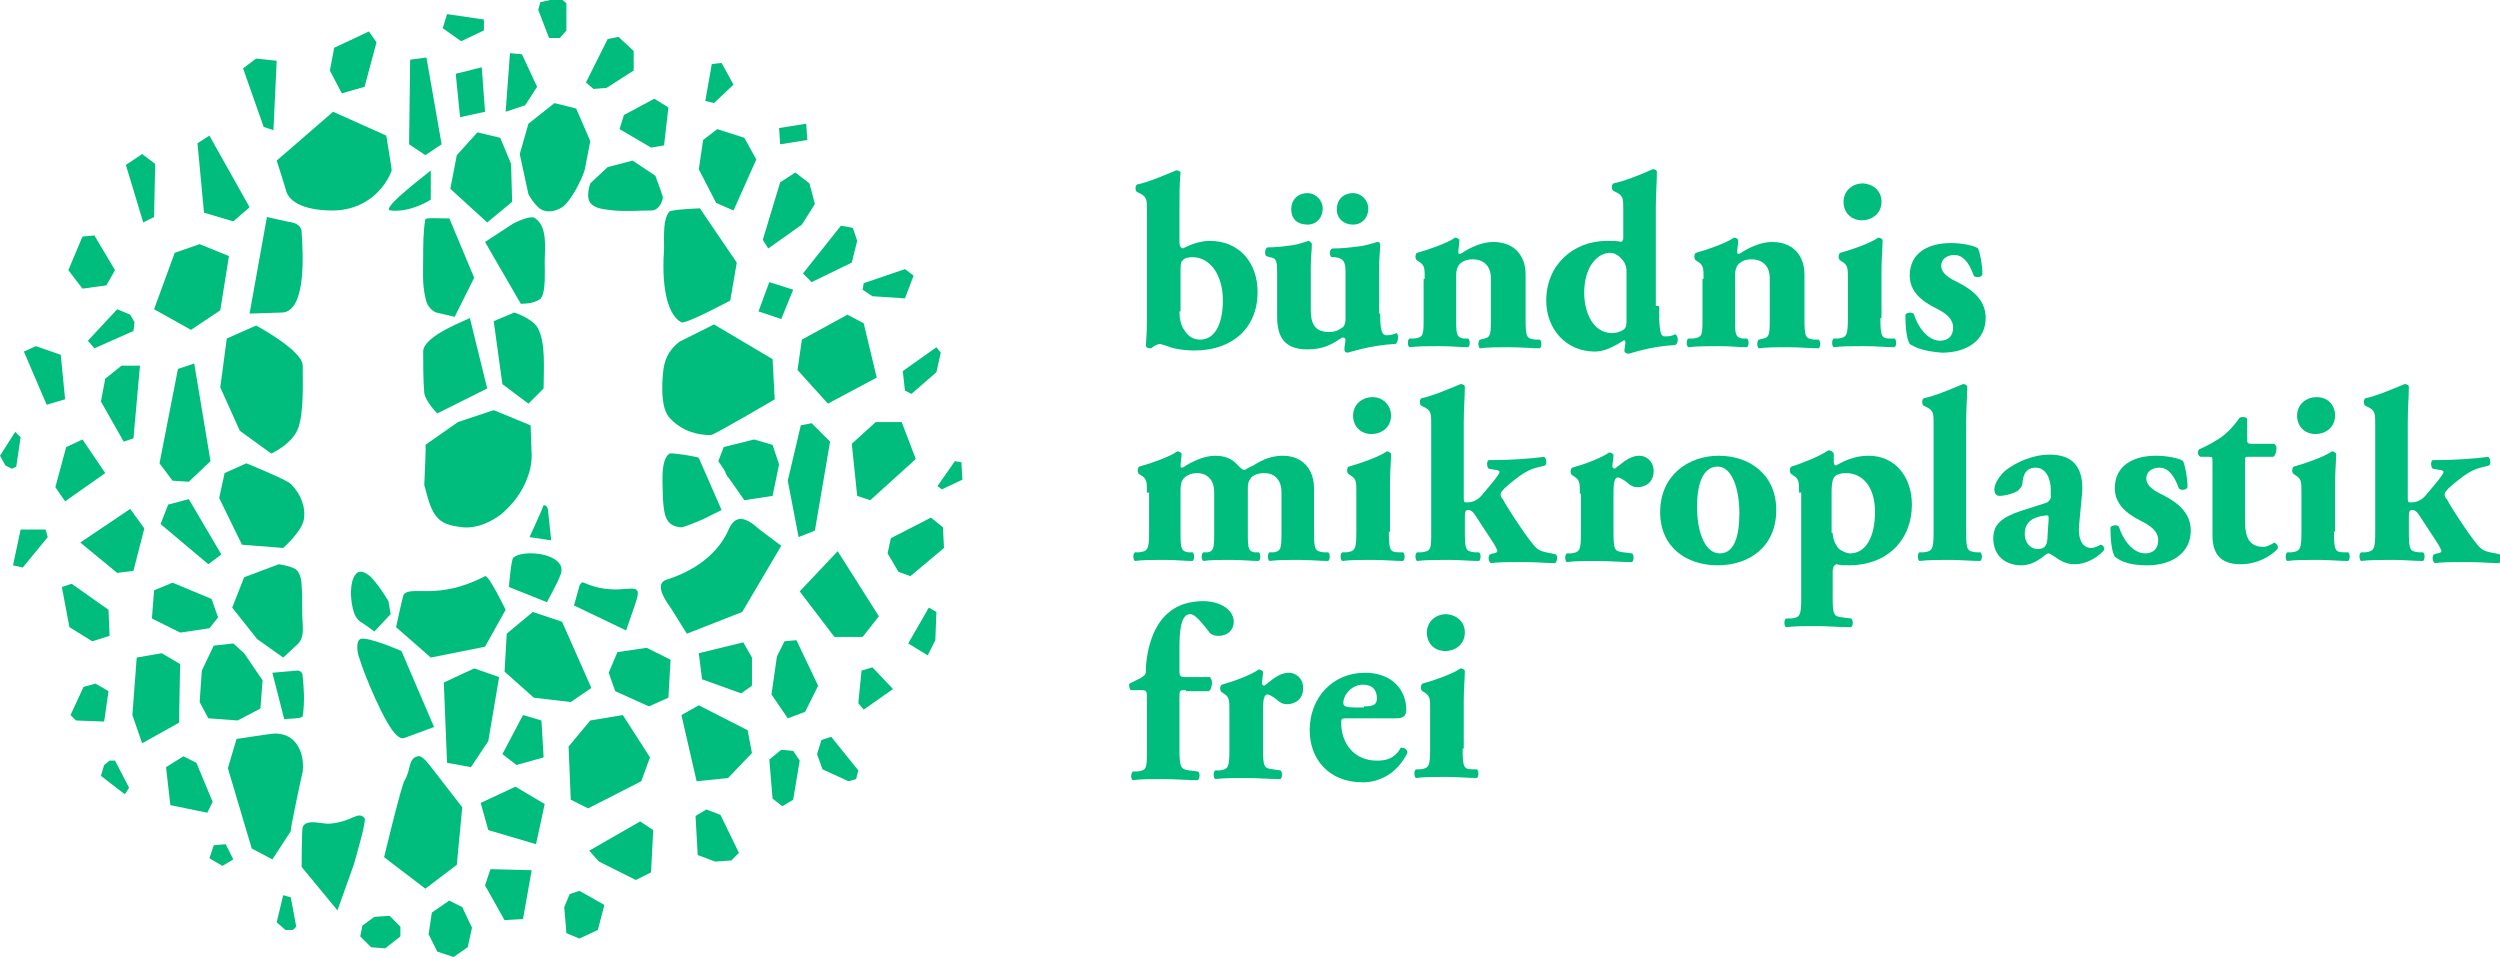 <svg xmlns="http://www.w3.org/2000/svg" xmlns:xlink="http://www.w3.org/1999/xlink" id="Ebene_1" x="0px" y="0px" viewBox="0 0 230.4 88.4" style="enable-background:new 0 0 230.4 88.4;" xml:space="preserve"><style type="text/css">	.st0{fill:#00BD7D;}</style><g>	<path class="st0" d="M108.7,22.3c0,0.4,0.1,0.5,0.3,0.6c0.6-0.3,1.5-0.7,2.5-0.7c2.7,0,4.4,2,4.4,4.7c0,3.4-2.4,5.4-5.8,5.4  c-1.1,0-2.1-0.2-2.5-0.4c-0.4-0.1-0.6-0.2-0.7-0.2c-0.2,0-0.6,0.2-0.8,0.4c-0.2,0-0.4,0-0.5-0.2c0-0.3,0.1-1.1,0.1-2.3V19.4  c0-0.9,0-1.2-0.5-1.5l-0.4-0.2c-0.2-0.1-0.2-0.6,0-0.7c1-0.2,2.4-0.8,3.6-1.3c0.1,0,0.3,0,0.4,0.2c-0.1,1-0.1,2-0.1,3.4V22.3  L108.7,22.3z M108.7,28.7c0,0.6,0.1,1.3,0.5,1.8c0.3,0.5,0.8,0.8,1.4,0.8c1.5,0,2.1-1.7,2.1-3.6c0-2.4-1.2-4-2.8-4  c-0.4,0-0.8,0.1-0.9,0.3c-0.2,0.1-0.2,0.5-0.2,1.1V28.7L108.7,28.7z"></path>	<path class="st0" d="M127.2,28.9c0,1.4,0.1,2,0.6,2c0.3,0,0.7-0.1,0.9-0.2c0.2,0,0.2,0.9-0.1,1c-2.3,0.1-4.3,0.8-4.4,0.8  c-0.2,0-0.3-0.1-0.3-0.3c0-0.3,0.1-0.7,0.1-0.9c0-0.1-0.1-0.2-0.3-0.2c-0.9,0.6-1.7,1.1-3.2,1.1c-2,0-2.8-1-2.8-3v-4  c0-1.3-0.1-1.4-0.7-1.5l-0.3-0.1c-0.2-0.2-0.1-0.7,0.1-0.8c0.8,0,1.6-0.1,2.3-0.2c0.7-0.1,1.4-0.4,1.5-0.4c0.1,0,0.3,0.2,0.3,0.3  c0,0.6-0.1,1.2-0.1,2.1v3.9c0,1.1,0.2,2.1,1.7,2.1c0.7,0,1-0.3,1.2-0.4c0.2-0.1,0.3-0.5,0.3-0.7V25c0-0.9-0.2-1.2-1-1.3l-0.3,0  c-0.2-0.2-0.2-0.7,0.1-0.8c0.9,0,1.7-0.1,2.5-0.2c0.8-0.1,1.5-0.4,1.7-0.4c0.1,0,0.2,0.1,0.2,0.3c0,0.4-0.1,1.2-0.1,2.1V28.9  L127.2,28.9z M119,19.3c0-0.9,0.6-1.5,1.5-1.5c0.8,0,1.4,0.7,1.4,1.4c0,0.9-0.6,1.5-1.4,1.5C119.6,20.7,119,20.2,119,19.3L119,19.3  z M123.2,19.3c0-0.9,0.6-1.5,1.5-1.5c0.8,0,1.4,0.7,1.4,1.4c0,0.9-0.6,1.5-1.4,1.5C123.9,20.7,123.2,20.2,123.2,19.3L123.2,19.3z"></path>	<path class="st0" d="M131.3,25.7c0-0.9,0-1.2-0.4-1.5l-0.3-0.2c-0.2-0.1-0.2-0.6,0-0.7c1.1-0.3,2.8-0.9,3.5-1.4  c0.2,0,0.3,0.1,0.4,0.2c0,0.3-0.1,0.9-0.1,1.1c0,0.1,0,0.2,0.1,0.2c0.1,0,0.3-0.1,0.4-0.2c0.5-0.3,1.6-0.9,2.7-0.9c2,0,3,1.3,3,3  v4.1c0,1.7,0.1,1.8,0.9,1.9l0.4,0c0.2,0.1,0.2,0.7,0,0.8c-0.7,0-1.7-0.1-2.9-0.1c-0.9,0-1.9,0-2.6,0.1c-0.2-0.1-0.2-0.7,0-0.8  l0.4-0.1c0.5-0.1,0.6-0.3,0.6-1.6v-4c0-0.9-0.5-1.7-1.7-1.7c-0.7,0-1.1,0.3-1.3,0.6c-0.1,0.2-0.2,0.4-0.2,0.9v4.2  c0,1.3,0.1,1.5,0.7,1.6l0.4,0c0.2,0.1,0.2,0.7,0,0.8c-0.7,0-1.5-0.1-2.6-0.1c-1,0-2,0-2.8,0.1c-0.2-0.1-0.2-0.7,0-0.8l0.4,0  c0.9-0.1,0.9-0.3,0.9-1.9V25.7L131.3,25.7z"></path>	<path class="st0" d="M152.9,28.2c0,2.2,0.1,2.8,0.5,2.8c0.4,0,0.6,0,1-0.2c0.3,0.2,0.3,0.8,0,1c-2.3,0.1-4.2,0.8-4.3,0.8  c-0.2,0-0.4-0.1-0.4-0.3l0.1-0.7c0-0.2-0.1-0.3-0.2-0.2c-0.8,0.5-1.7,1-2.6,1c-2.7,0-4.5-2.1-4.5-4.7c0-3.3,2.5-5.5,5.6-5.5  c0.5,0,1.1,0,1.3,0.1c0.2-0.1,0.2-0.3,0.2-0.4v-2.6c0-0.9,0-1.2-0.5-1.5l-0.4-0.2c-0.2-0.1-0.2-0.6,0-0.7c1-0.2,2.5-0.8,3.6-1.3  c0.2,0,0.3,0,0.4,0.2c0,1-0.1,2-0.1,3.4V28.2L152.9,28.2z M149.9,25c0-0.4-0.1-0.6-0.2-0.8c-0.3-0.5-0.8-0.9-1.3-0.9  c-1.2,0-2.4,1.3-2.4,3.7c0,1.6,0.7,3.7,2.6,3.7c0.3,0,0.7-0.1,1-0.3c0.3-0.2,0.3-0.5,0.3-0.9V25L149.9,25z"></path>	<path class="st0" d="M157,25.7c0-0.9,0-1.2-0.4-1.5l-0.3-0.2c-0.2-0.1-0.2-0.6,0-0.7c1.1-0.3,2.8-0.9,3.5-1.4  c0.2,0,0.3,0.1,0.4,0.2c0,0.3-0.1,0.9-0.1,1.1c0,0.1,0,0.2,0.1,0.2c0.1,0,0.3-0.1,0.4-0.2c0.5-0.3,1.6-0.9,2.7-0.9c2,0,3,1.3,3,3  v4.1c0,1.7,0.1,1.8,0.9,1.9l0.4,0c0.2,0.1,0.2,0.7,0,0.8c-0.7,0-1.7-0.1-2.9-0.1c-0.9,0-1.9,0-2.6,0.1c-0.2-0.1-0.2-0.7,0-0.8  l0.4-0.1c0.5-0.1,0.6-0.3,0.6-1.6v-4c0-0.9-0.5-1.7-1.7-1.7c-0.7,0-1.1,0.3-1.3,0.6c-0.1,0.2-0.2,0.4-0.2,0.9v4.2  c0,1.3,0.1,1.5,0.7,1.6l0.4,0c0.2,0.1,0.2,0.7,0,0.8c-0.7,0-1.5-0.1-2.6-0.1c-1,0-2,0-2.8,0.1c-0.2-0.1-0.2-0.7,0-0.8l0.4,0  c0.9-0.1,0.9-0.3,0.9-1.9V25.7L157,25.7z"></path>	<path class="st0" d="M173.3,29.3c0,1.7,0.1,1.9,0.9,1.9l0.4,0c0.2,0.1,0.2,0.7,0,0.8c-0.8,0-1.7-0.1-2.8-0.1c-1.1,0-2.1,0-2.8,0.1  c-0.2-0.1-0.2-0.7,0-0.8l0.4,0c0.8-0.1,0.9-0.3,0.9-1.9v-3.6c0-0.9,0-1.2-0.4-1.5l-0.3-0.2c-0.2-0.1-0.2-0.6,0-0.7  c1.1-0.3,2.8-0.9,3.5-1.4c0.2,0,0.3,0.1,0.4,0.2c0,0.7-0.1,1.7-0.1,2.8V29.3L173.3,29.3z M173.4,18.6c0,1.1-0.9,1.7-1.8,1.7  c-1,0-1.7-0.7-1.7-1.7c0-1,0.8-1.7,1.8-1.7C172.8,17,173.4,17.7,173.4,18.6L173.4,18.6z"></path>	<path class="st0" d="M176,31.7c-0.3-0.5-0.4-1.6-0.4-2.7c0.1-0.2,0.7-0.3,0.8,0c0.3,1,1.2,2.4,2.4,2.4c0.7,0,1.2-0.4,1.2-1.2  c0-0.9-0.8-1.4-1.6-1.8c-1.4-0.7-2.4-1.6-2.4-3c0-2.1,1.7-3,3.8-3c1.2,0,2.3,0.3,2.5,0.5c0.2,0.5,0.4,1.5,0.4,2.4  c-0.1,0.3-0.7,0.3-0.8,0.1c-0.5-1.4-1.1-1.9-1.8-1.9c-0.7,0-1.2,0.4-1.2,1c0,0.5,0.4,1,1.5,1.5c1.6,0.8,2.6,1.8,2.6,3.3  c0,2.1-1.8,3.2-4,3.2C177.5,32.4,176.6,32.1,176,31.7L176,31.7z"></path>	<path class="st0" d="M105.7,45.4c0-0.9,0-1.2-0.4-1.5l-0.3-0.2c-0.2-0.1-0.2-0.6,0-0.7c1.1-0.3,2.8-0.9,3.5-1.4  c0.2,0,0.3,0.1,0.4,0.2c0,0.3-0.1,0.9-0.1,1.1c0,0.1,0,0.2,0.1,0.2s0.3-0.1,0.4-0.2c0.5-0.3,1.6-0.9,2.7-0.9c0.9,0,1.6,0.3,2.1,0.9  c0.3,0.3,0.4,0.4,0.6,0.4c0.1,0,0.3-0.2,0.8-0.4c0.5-0.3,1.4-0.9,2.7-0.9c1.9,0,2.9,1.3,2.9,3V49c0,1.7,0.1,1.8,0.9,1.9l0.4,0  c0.2,0.1,0.2,0.7,0,0.8c-0.7,0-1.6-0.1-2.8-0.1c-0.9,0-1.9,0-2.6,0.1c-0.2-0.1-0.2-0.7,0-0.8l0.4,0c0.6-0.1,0.7-0.3,0.7-1.6v-4  c0-0.9-0.5-1.7-1.6-1.7c-0.7,0-1.2,0.3-1.3,0.6c-0.1,0.1-0.2,0.4-0.2,0.7v4.4c0,1.3,0.1,1.5,0.6,1.6l0.4,0c0.2,0.1,0.2,0.7,0,0.8  c-0.7,0-1.5-0.1-2.6-0.1c-0.9,0-1.9,0-2.5,0.1c-0.2-0.1-0.2-0.7,0-0.8l0.4,0c0.5-0.1,0.6-0.3,0.6-1.6v-4c0-0.9-0.5-1.7-1.6-1.7  c-0.6,0-1.1,0.3-1.3,0.6c-0.1,0.2-0.2,0.4-0.2,0.9v4.2c0,1.3,0.1,1.5,0.7,1.6l0.4,0c0.2,0.1,0.2,0.7,0,0.8c-0.7,0-1.5-0.1-2.6-0.1  c-1.1,0-2,0-2.7,0.1c-0.2-0.1-0.2-0.7,0-0.8l0.4,0c0.8-0.1,0.9-0.3,0.9-1.9V45.4L105.7,45.4z"></path>	<path class="st0" d="M128,49c0,1.7,0.1,1.9,0.9,1.9l0.4,0c0.2,0.1,0.2,0.7,0,0.8c-0.8,0-1.7-0.1-2.8-0.1c-1.1,0-2.1,0-2.8,0.1  c-0.2-0.1-0.2-0.7,0-0.8l0.4,0c0.8-0.1,0.9-0.3,0.9-1.9v-3.6c0-0.9,0-1.2-0.4-1.5l-0.3-0.2c-0.2-0.1-0.2-0.6,0-0.7  c1.1-0.3,2.8-0.9,3.5-1.4c0.2,0,0.3,0.1,0.4,0.2c0,0.7-0.1,1.7-0.1,2.8V49L128,49z M128.2,38.3c0,1.1-0.9,1.7-1.8,1.7  c-1,0-1.7-0.7-1.7-1.7c0-1,0.8-1.7,1.8-1.7C127.5,36.6,128.2,37.4,128.2,38.3L128.2,38.3z"></path>	<path class="st0" d="M145.6,45.5c0-0.9,0-1.2-0.4-1.5l-0.3-0.2c-0.2-0.1-0.2-0.6,0-0.7c1.1-0.3,2.7-0.9,3.4-1.4  c0.2,0,0.3,0.1,0.4,0.2c0,0.5-0.1,0.8-0.1,1c0,0.2,0,0.2,0.2,0.3c0.6-0.4,1.3-1.2,2.3-1.2c0.6,0,1.3,0.5,1.3,1.4  c0,1.1-0.8,1.5-1.5,1.5c-0.3,0-0.6-0.1-0.9-0.4c-0.5-0.4-0.8-0.5-0.9-0.5c-0.3,0-0.4,0.5-0.4,1.4V49c0,1.7,0.1,1.8,0.9,1.9l0.8,0.1  c0.2,0.1,0.2,0.7,0,0.8c-1.1,0-2.1-0.1-3.2-0.1c-1,0-2,0-2.8,0.1c-0.2-0.1-0.2-0.7,0-0.8l0.4,0c0.8-0.1,0.9-0.3,0.9-1.9V45.5  L145.6,45.5z"></path>	<path class="st0" d="M153,47.2c0-3.4,2.6-5.2,5.4-5.2c2.8,0,5.3,1.7,5.3,5c0,3.4-2.5,5.1-5.4,5.1C155.5,52.1,153,50.5,153,47.2  L153,47.2z M156.4,46.7c0,2.5,0.8,4.3,2.1,4.3c1.3,0,1.8-1.5,1.8-3.7c0-2.3-0.7-4.3-2-4.3C157.2,43,156.4,44.1,156.4,46.7  L156.4,46.7z"></path>	<path class="st0" d="M165.8,45.4c0-0.9,0-1.2-0.4-1.5l-0.3-0.2c-0.2-0.1-0.2-0.6,0-0.7c1-0.3,2.7-1,3.4-1.5c0.2,0,0.4,0.1,0.5,0.3  c0,0.3,0,0.5,0,0.8c0,0.2,0.1,0.3,0.2,0.3c0.7-0.4,1.7-0.9,3-0.9c2.5,0,4,2,4,4.5c0,3.3-2.3,5.6-5.8,5.6c-0.3,0-0.9,0-1.1-0.1  c-0.2,0-0.4,0.2-0.4,0.7V55c0,1.7,0.1,1.8,0.9,1.9l0.8,0.1c0.2,0.1,0.2,0.7,0,0.8c-1.2,0-2.1-0.1-3.2-0.1c-1,0-2,0-2.8,0.1  c-0.2-0.1-0.2-0.7,0-0.8l0.5,0c0.8-0.1,0.9-0.3,0.9-1.9V45.4L165.8,45.4z M168.9,49.1c0,0.5,0.2,1,0.5,1.4c0.3,0.3,0.8,0.5,1.1,0.5  c1.5,0,2.3-1.6,2.3-3.8c0-2.3-1.1-3.6-2.7-3.6c-0.4,0-0.8,0.1-1,0.3c-0.1,0.1-0.3,0.4-0.3,1.4V49.1L168.9,49.1z"></path>	<path class="st0" d="M178.2,39.1c0-0.9,0-1.2-0.5-1.5l-0.4-0.2c-0.2-0.1-0.2-0.6,0-0.7c1-0.2,2.4-0.8,3.6-1.3c0.1,0,0.3,0,0.4,0.2  c0,1-0.1,2-0.1,3.4V49c0,1.7,0.1,1.8,0.9,1.9l0.4,0c0.2,0.1,0.2,0.7,0,0.8c-0.8,0-1.8-0.1-2.8-0.1c-1,0-2,0-2.8,0.1  c-0.2-0.1-0.2-0.7,0-0.8l0.4,0c0.8-0.1,0.9-0.3,0.9-1.9V39.1L178.2,39.1z"></path>	<path class="st0" d="M191.6,48.5c-0.1,1.6,0.6,2,1.1,2c0.3,0,0.5-0.1,0.9-0.3c0.2,0,0.4,0.3,0.3,0.5c-0.3,0.4-1.4,1.3-2.7,1.3  c-0.8,0-1.3-0.3-2-0.8c-0.2-0.1-0.3-0.2-0.4-0.2c-0.1,0-0.3,0.1-0.5,0.3c-0.4,0.3-1.1,0.8-2,0.8c-1.4,0-2.6-0.8-2.6-2.5  c0-1.2,0.7-1.9,2.5-2.5c0.9-0.3,1.6-0.5,2.2-0.7c0.4-0.1,0.5-0.3,0.6-0.5c0-0.3,0-0.5,0-0.8c0-0.9-0.4-2-1.4-2  c-0.6,0-1.1,0.3-1.2,1.3c0,0.4-0.2,0.6-0.4,0.8c-0.4,0.3-1.3,0.5-1.7,0.5c-0.4,0-0.5-0.3-0.5-0.6c0-0.6,0.6-1.4,1.1-1.8  c0.8-0.6,2.3-1.4,4-1.4c2,0,3.1,1,3,3.4L191.6,48.5L191.6,48.5z M188.8,47.9c0-0.4,0-0.4-0.2-0.4c-1.1,0.1-2,0.5-2,1.7  c0,0.8,0.5,1.4,1.2,1.4c0.7,0,0.9-0.4,0.9-1.2L188.8,47.9L188.8,47.9z"></path>	<path class="st0" d="M194.9,51.3c-0.3-0.5-0.4-1.6-0.4-2.7c0.1-0.2,0.7-0.3,0.8,0c0.3,1,1.2,2.4,2.4,2.4c0.7,0,1.2-0.4,1.2-1.2  c0-0.9-0.8-1.4-1.6-1.8c-1.4-0.7-2.4-1.6-2.4-3c0-2.1,1.7-3,3.8-3c1.2,0,2.3,0.3,2.5,0.5c0.2,0.5,0.4,1.5,0.4,2.4  c-0.1,0.3-0.7,0.3-0.8,0.1c-0.5-1.4-1.1-1.9-1.8-1.9c-0.7,0-1.2,0.4-1.2,1c0,0.5,0.4,1,1.5,1.5c1.6,0.8,2.6,1.8,2.6,3.3  c0,2.1-1.8,3.2-4,3.2C196.4,52.1,195.5,51.8,194.9,51.3L194.9,51.3z"></path>	<path class="st0" d="M207.2,42.1c-0.3,0-0.3,0-0.3,0.5v5c0,1.3,0,2.8,1.7,2.8c0.3,0,0.7-0.2,1-0.4c0.2,0.1,0.4,0.3,0.3,0.6  c-0.7,0.7-1.9,1.4-3.4,1.4c-2,0-2.6-1.1-2.6-2.7v-6.7c0-0.5,0-0.5-0.4-0.5h-0.7c-0.3-0.1-0.3-0.6-0.1-0.7c0.7-0.3,1.4-0.7,2-1.1  c0.4-0.3,1-0.8,1.7-1.8c0.2-0.1,0.6-0.1,0.7,0.1v1.8c0,0.4,0,0.5,0.4,0.5h2.1c0.1,0.1,0.2,0.2,0.2,0.4c0,0.3-0.1,0.7-0.3,0.8H207.2  L207.2,42.1z"></path>	<path class="st0" d="M215.1,49c0,1.7,0.1,1.9,0.9,1.9l0.4,0c0.2,0.1,0.2,0.7,0,0.8c-0.8,0-1.7-0.1-2.8-0.1c-1.1,0-2.1,0-2.8,0.1  c-0.2-0.1-0.2-0.7,0-0.8l0.4,0c0.8-0.1,0.9-0.3,0.9-1.9v-3.6c0-0.9,0-1.2-0.4-1.5l-0.3-0.2c-0.2-0.1-0.2-0.6,0-0.7  c1.1-0.3,2.8-0.9,3.5-1.4c0.2,0,0.3,0.1,0.4,0.2c0,0.7-0.1,1.7-0.1,2.8V49L215.1,49z M215.2,38.3c0,1.1-0.9,1.7-1.8,1.7  c-1,0-1.7-0.7-1.7-1.7c0-1,0.8-1.7,1.8-1.7C214.6,36.6,215.2,37.4,215.2,38.3L215.2,38.3z"></path>	<path class="st0" d="M218.9,39.1c0-0.9,0-1.2-0.5-1.5l-0.4-0.2c-0.2-0.1-0.2-0.6,0-0.7c1-0.2,2.4-0.8,3.6-1.3c0.1,0,0.3,0,0.4,0.2  c0,1-0.1,2-0.1,3.4v7c0,0.3,0.1,0.3,0.3,0.3c0.4,0,0.9-0.1,1.4-0.7l1-1.2c0.4-0.5,0.6-0.8,0.6-0.9c0-0.1-0.2-0.2-0.4-0.2l-0.6-0.1  c-0.2-0.2-0.2-0.7,0-0.8h0.6c1.1,0,3.1-0.1,4.5-0.3c0.2,0.1,0.3,0.6,0.1,0.8l-0.8,0.2c-0.4,0.1-0.9,0.3-1.6,0.8  c-0.9,0.7-1.3,1-1.6,1.4c-0.1,0.1-0.1,0.2-0.1,0.3c0,0.1,0,0.2,0.2,0.4c0.4,0.8,2.5,4,3.1,4.5c0.3,0.3,0.8,0.4,1.4,0.5l0.4,0.1  c0.2,0.2,0.1,0.7-0.1,0.8c-0.7,0-1.6-0.1-3-0.1c-1.4,0-2.2,0-2.9,0.1c-0.2-0.1-0.3-0.6-0.1-0.8l0.3-0.1c0.2,0,0.4-0.1,0.4-0.2  s-0.2-0.5-0.4-0.8l-1.7-2.6c-0.2-0.3-0.4-0.4-0.6-0.4c-0.2,0-0.3,0.1-0.3,0.6V49c0,1.7,0.1,1.8,0.9,1.9l0.4,0  c0.2,0.1,0.2,0.7,0,0.8c-0.8,0-1.7-0.1-2.8-0.1c-1.1,0-2.1,0-2.9,0.1c-0.2-0.1-0.2-0.7,0-0.8l0.4,0c0.8-0.1,0.9-0.3,0.9-1.9V39.1  L218.9,39.1z"></path>	<path class="st0" d="M131.9,39.1c0-0.9,0-1.2-0.5-1.5l-0.4-0.2c-0.2-0.1-0.2-0.6,0-0.7c1-0.2,2.4-0.8,3.6-1.3c0.1,0,0.3,0,0.4,0.2  c0,1-0.1,2-0.1,3.4v7c0,0.3,0.1,0.3,0.3,0.3c0.4,0,0.9-0.1,1.4-0.7l1-1.2c0.4-0.5,0.6-0.8,0.6-0.9c0-0.1-0.2-0.2-0.4-0.2l-0.6-0.1  c-0.2-0.2-0.2-0.7,0-0.8h0.6c1.1,0,3.1-0.1,4.5-0.3c0.2,0.1,0.3,0.6,0.1,0.8l-0.8,0.2c-0.4,0.1-0.9,0.3-1.6,0.8  c-0.9,0.7-1.3,1-1.6,1.4c-0.1,0.1-0.1,0.2-0.1,0.3c0,0.1,0,0.2,0.2,0.4c0.4,0.8,2.5,4,3.1,4.5c0.3,0.3,0.8,0.4,1.4,0.5l0.4,0.1  c0.2,0.2,0.1,0.7-0.1,0.8c-0.7,0-1.6-0.1-3-0.1c-1.4,0-2.2,0-2.9,0.1c-0.2-0.1-0.3-0.6-0.1-0.8l0.3-0.1c0.2,0,0.4-0.1,0.4-0.2  s-0.2-0.5-0.4-0.8l-1.7-2.6c-0.2-0.3-0.4-0.4-0.6-0.4c-0.2,0-0.3,0.1-0.3,0.6V49c0,1.7,0.1,1.8,0.9,1.9l0.4,0  c0.2,0.1,0.2,0.7,0,0.8c-0.8,0-1.7-0.1-2.8-0.1c-1.1,0-2.1,0-2.9,0.1c-0.2-0.1-0.2-0.7,0-0.8l0.4,0c0.9-0.1,0.9-0.3,0.9-1.9V39.1  L131.9,39.1z"></path>	<path class="st0" d="M109.3,63.6c-0.6,0-0.6,0-0.6,0.7V69c0,1.7,0.1,1.9,0.9,2l0.8,0.1c0.2,0.1,0.2,0.6,0,0.8  c-1.1,0-2.1-0.1-3.2-0.1c-1.1,0-2.1,0-2.8,0.1c-0.2-0.1-0.2-0.6,0-0.8l0.4,0c0.9-0.1,0.9-0.3,0.9-2v-4.8c0-0.6,0-0.7-0.6-0.7h-0.9  c-0.1-0.1-0.2-0.5-0.1-0.6l1-0.5c0.3-0.2,0.5-0.3,0.5-0.6c0-1,0.2-2.3,0.7-3.5c0.7-1.6,2-3,4.6-3c1.4,0,2.8,0.7,2.8,1.9  c0,0.8-0.6,1.3-1.4,1.3c-0.5,0-0.8-0.2-0.9-0.4c-1-1.3-1.4-1.6-1.7-1.6c-0.6,0-1,0.7-1,2.9v2.2c0,0.6,0,0.7,0.6,0.7h2.2  c0.1,0.1,0.2,0.3,0.2,0.5c0,0.3-0.1,0.7-0.3,0.8H109.3L109.3,63.6z"></path>	<path class="st0" d="M113.3,65.5c0-0.9,0-1.2-0.4-1.5l-0.3-0.2c-0.2-0.1-0.2-0.6,0-0.7c1.1-0.3,2.7-0.9,3.4-1.4  c0.2,0,0.3,0.1,0.4,0.2c0,0.5-0.1,0.8-0.1,1c0,0.2,0,0.2,0.2,0.3c0.6-0.4,1.3-1.2,2.3-1.2c0.6,0,1.3,0.5,1.3,1.4  c0,1.1-0.8,1.5-1.5,1.5c-0.3,0-0.6-0.1-0.9-0.4c-0.5-0.4-0.8-0.5-0.9-0.5c-0.3,0-0.4,0.5-0.4,1.4V69c0,1.7,0.1,1.8,0.9,1.9L118,71  c0.2,0.1,0.2,0.7,0,0.8c-1.1,0-2.1-0.1-3.2-0.1c-1,0-2,0-2.8,0.1c-0.2-0.1-0.2-0.7,0-0.8l0.4,0c0.8-0.1,0.9-0.3,0.9-1.9V65.5  L113.3,65.5z"></path>	<path class="st0" d="M124.2,66.2c-0.5,0-0.6,0-0.6,0.4c0,1.8,1.1,3.5,3.3,3.5c0.7,0,1.6-0.1,2.2-1.2c0.3,0,0.6,0.1,0.6,0.5  c-1,2-2.7,2.7-4.1,2.7c-3.2,0-4.9-2.2-4.9-4.8c0-3,2.1-5.3,5.1-5.3c2.5,0,3.8,1.6,3.8,3.4c0,0.4-0.1,0.8-0.9,0.8H124.2L124.2,66.2z   M125.7,65.1c0.3,0,0.7,0,1-0.2c0.1-0.1,0.2-0.3,0.2-0.5c0-0.8-0.4-1.3-1.3-1.3c-1,0-1.8,0.9-1.8,1.7c0,0.3,0.3,0.4,1.1,0.4H125.7  L125.7,65.1z"></path>	<path class="st0" d="M134.8,69c0,1.7,0.1,1.9,0.9,1.9l0.4,0c0.2,0.1,0.2,0.7,0,0.8c-0.8,0-1.7-0.1-2.8-0.1c-1.1,0-2.1,0-2.8,0.1  c-0.2-0.1-0.2-0.7,0-0.8l0.4,0c0.8-0.1,0.9-0.3,0.9-1.9v-3.6c0-0.9,0-1.2-0.4-1.5l-0.3-0.2c-0.2-0.1-0.2-0.6,0-0.7  c1.1-0.3,2.8-0.9,3.5-1.4c0.2,0,0.3,0.1,0.4,0.2c0,0.7-0.1,1.7-0.1,2.8V69L134.8,69z M135,58.3c0,1.1-0.9,1.7-1.8,1.7  c-1,0-1.7-0.7-1.7-1.7c0-1,0.8-1.7,1.8-1.7C134.4,56.7,135,57.4,135,58.3L135,58.3z"></path>	<polygon class="st0" points="40.9,62.9 41.2,70.3 43.4,70.7 45,68.3 46,62.4 43.7,61.6 40.9,62.9  "></polygon>	<path class="st0" d="M48.7,11.4l-0.8,2.8l0.8,3.7c0,0,0.7,1.3,1.4,1.5c0.6,0.2,1.2,0,1.7-0.3c0.8-0.5,1.9-2.7,2.1-3.5l0.5-2.6  l-1.3-3l-2-0.5L48.7,11.4L48.7,11.4z"></path>	<path class="st0" d="M44.7,53.1c-4.4,2.3-6.8,0.8-7.5,1.7c-0.1,0.2-0.7,3-0.7,3l3.2,2.8l5-1l1.9-3.4C46.6,56.2,45,52.9,44.7,53.1  L44.7,53.1z"></path>	<path class="st0" d="M58.5,55.8c0.2-0.6,0.4-1.2,0.2-1.4c-0.4-0.5-2.2,0.5-4.9-0.7c-0.2-0.1-0.3,0.1-0.4,0.3l-0.5,1.8l4.8,2.3  L58.5,55.8L58.5,55.8z"></path>	<path class="st0" d="M61.7,41.8c-0.9,0.6-0.6,3-0.6,4.2c0.1,1.6,0.3,2.5,1.7,2.6c0.2,0,1.7-0.6,2.1-0.8l1.6-0.8l-2.1-4.8  C64.4,42.1,61.9,41.7,61.7,41.8L61.7,41.8z"></path>	<path class="st0" d="M33.2,57.3L33.2,57.3c0.1,0,1.3,0.9,1.3,0.9l1.5-1.6l-0.2-1.2c0,0-0.9-1.5-1.6-2.2c-0.3-0.3-1-0.8-1.4-0.3  c-0.6,0.7-0.5,2.3-0.3,3.1C32.6,56.4,32.7,56.9,33.2,57.3L33.2,57.3L33.2,57.3z"></path>	<path class="st0" d="M71.2,33.1l-5.4-3.2c0,0-3,1.5-3.2,1.6c-1,0.8-1.4,1.7-1.5,2.9c-0.1,1.2-0.2,3.2,0.6,4.1  c1.1,1.2,2.5,1.6,3.8,1.6l0,0l0,0c0.3,0,5.9-3.3,5.9-3.3L71.2,33.1L71.2,33.1z"></path>	<path class="st0" d="M25.5,14.8c0,0,0.9,2.8,0.9,2.9c0.5,1.3,2.5,1.7,4.2,1.7c3.7,0,5.2-2.8,5.5-3.7c0-0.2-0.5-3.2-0.5-3.2  l-4.9-2.2L25.5,14.8L25.5,14.8z"></path>	<path class="st0" d="M26.9,20.5c-0.1,0-2.3-0.5-2.3-0.5L23,28.9l3.1-0.1c2.2-0.3,1.8-5.7,1.7-7.4C27.8,20.9,27.4,20.6,26.9,20.5  L26.9,20.5L26.9,20.5L26.9,20.5z"></path>	<path class="st0" d="M22.1,39.7l2.9,2.1c0,0,2-0.9,2.5-2.4c0.5-1.4,0.4-4.1,0.4-5.7c0-1.4-4.3-3.7-4.3-3.7l-2.7,1.2l-0.6,4.5  L22.1,39.7L22.1,39.7z"></path>	<path class="st0" d="M39,32.4c0,1.1,0,2.7,0.1,3.8c0.1,0.8,1.2,1.9,1.2,1.9l4.6-2.3l-1.6-6.5C43.3,29.4,39,30.9,39,32.4L39,32.4z"></path>	<path class="st0" d="M48.7,37.2l1.4-1.4c0-1.9,0.2-4.1-0.5-5.5c-0.4-0.9-2.2-1.5-2.2-1.5l-1.9,0.8l0.8,5.8L48.7,37.2L48.7,37.2z"></path>	<path class="st0" d="M39.1,44.7c0.3,1,0.5,2.3,1.3,3.1c0.6,0.6,1.5,0.7,2.3,0.8c1.3,0.1,2.6-0.5,3.6-1.3c1-0.9,1.7-1.8,2.2-3  c0.3-0.7,0.5-1.5,0.5-2.3l0,0l0,0c0-0.2-0.1-2.8-0.1-2.8l-3.4-1.4l-3.3,1.1l-3,2.1C39.3,40.8,39.1,44.5,39.1,44.7L39.1,44.7z"></path>	<path class="st0" d="M27.9,66c0.2-1.4,0.1-2.6,0-3.6c0-0.4-0.2-0.6-0.5-0.6l0,0l-2.3,0.2l1.1,4.3C26.2,66.2,27.8,66.3,27.9,66  L27.9,66z"></path>	<path class="st0" d="M22.3,50.2l3.8,0.3c0,0,1.7-1.5,1.9-2.6c0.2-1.2-0.3-2.4-1.2-3.3c-0.4-0.4-4.1-1.9-4.1-1.9l-2,0.9l-0.5,2.3  L22.3,50.2L22.3,50.2z"></path>	<path class="st0" d="M63.3,58.4l5.1-2l3.6-6.1l-2-1.5c-1-0.9-2.1-1.6-2.8-0.1c-0.8,1.9-2.6,3.7-5.7,4.7c-1.1,0.3-0.5,1.5,0.3,2.6  L63.3,58.4L63.3,58.4z"></path>	<path class="st0" d="M27.5,59.3c0.5-0.6,0.4-1.2,0.4-1.8c-0.1-1.2,0-2.3-0.1-3.5c0-0.5-0.1-1-0.4-1.4c-0.3-0.4-1.7-0.6-1.7-0.6  l-3.2,1.2L21.4,56l2.3,2.9l2.4,1.7L27.5,59.3L27.5,59.3z"></path>	<polygon class="st0" points="49.1,56.4 46.7,58.4 46.5,61.9 49.2,64.3 52.6,64.7 54.5,63.4 51.8,57.3 49.1,56.4  "></polygon>	<path class="st0" d="M27.9,71.1c0.1-1-0.1-2-0.7-2.7c-0.5-0.6-1.2-0.8-1.9-0.8c-0.2,0-3.5,0.5-3.5,0.5l-0.8,2.7l2.2,7.4l1.9,1  l1.7-2.6C26.7,76.6,27.8,71.5,27.9,71.1L27.9,71.1z"></path>	<path class="st0" d="M39.2,81.9l2.9-2.2l0.5-5.3l-3.1-4v0c-0.4-0.5-0.8-0.8-1-0.7c-0.9,0.2-0.6,1.2-1.2,2.2  C37,72.3,35.4,79,35.4,79L39.2,81.9L39.2,81.9z"></path>	<polygon class="st0" points="46.3,69.5 47.6,70.5 50.1,69.8 49.9,66.4 48.2,65.9 46.3,69.5  "></polygon>	<polygon class="st0" points="16.4,34 14.7,42.7 15.9,44.3 17.4,44.4 19.4,42.5 17.9,33.5 16.4,34  "></polygon>	<polygon class="st0" points="15.5,46.5 14.8,48.3 19.2,52 20.4,51.1 17.4,46 15.5,46.5  "></polygon>	<polygon class="st0" points="73.6,49.5 75.1,48.9 76.5,40.7 74.8,39 73.8,39.2 72.6,44.3 73.6,49.5  "></polygon>	<polygon class="st0" points="14,57 16.6,58.3 19.3,57.9 20.1,56.9 19.5,55.2 15.9,53.7 14.2,54.4 14,57  "></polygon>	<polygon class="st0" points="68.5,59.2 64.4,60.2 64.7,62.6 68.3,63.9 69.3,63.2 69.3,60.6 68.5,59.2  "></polygon>	<polygon class="st0" points="42.1,14.3 41.5,17.4 44.9,20.5 47.2,18.6 47.1,15.1 46.1,12.7 44,12.2 42.1,14.3  "></polygon>	<polygon class="st0" points="73.1,26.7 70.9,26 69.9,28.7 72,29.4 73.1,26.7  "></polygon>	<polygon class="st0" points="56.9,60.1 56.1,62 56.7,63.7 59.8,65.1 61.6,64.3 61.8,60.8 59.6,59.7 56.9,60.1  "></polygon>	<polygon class="st0" points="21.9,66.4 24,65.3 24.2,62.7 22.5,60.2 21.5,59.3 19.7,59.5 18.6,61.8 18.4,64.7 19.2,66.2 21.9,66.4    "></polygon>	<polygon class="st0" points="12.9,33.7 11.2,33.7 9.7,34.9 9.3,37 11.4,40.7 12.3,40.4 12.9,33.7  "></polygon>	<polygon class="st0" points="80.8,34.8 79.6,29.8 78.1,29 73.9,31.3 73.5,34.1 76.3,37.2 80.8,34.8  "></polygon>	<polygon class="st0" points="40.7,13.3 39.3,5.3 37.8,5.5 37.7,13.3 39.2,14.3 40.7,13.3  "></polygon>	<polygon class="st0" points="17.6,30.4 20.3,28.6 21.1,23.6 18.4,22.5 16.1,23.3 14.2,28.5 17.6,30.4  "></polygon>	<polygon class="st0" points="67.6,19.4 69.7,14.7 68.6,12.7 66.1,11.9 64.8,12.9 64.4,15.6 66,18.7 67.6,19.4  "></polygon>	<polygon class="st0" points="83.1,38.9 80.7,38.9 78.5,40.9 79,45.7 80.2,46.1 84.4,42.3 83.1,38.9  "></polygon>	<polygon class="st0" points="73.9,20.7 75.1,18.8 74.6,16.9 73.3,15.9 71.9,16.8 70.3,22.1 70.8,22.9 73.9,20.7  "></polygon>	<polygon class="st0" points="73.4,59 72.3,59.1 71.6,60.5 71.1,64 72.6,66.2 74.2,65.6 75.4,63.2 73.4,59  "></polygon>	<polygon class="st0" points="79.5,58.7 81,56.8 77.2,50.8 73.7,54.5 76.9,58.7 79.5,58.7  "></polygon>	<polygon class="st0" points="16.6,61.2 14.9,60.2 12.6,60.6 12.2,65.9 13.1,68.5 16.5,66.6 16.6,61.2  "></polygon>	<polygon class="st0" points="44.3,74 45,76.5 49.4,77.8 50.2,74.1 47.5,72.5 44.3,74  "></polygon>	<polygon class="st0" points="52.6,73.7 54.2,74.5 59.1,72 59.9,69.8 57.4,65.9 54.4,66.4 52.4,68.8 52.6,73.7  "></polygon>	<polygon class="st0" points="64.4,65 62.8,65.9 64.2,72 67.1,71.7 69.3,69.4 68.9,67.3 64.4,65  "></polygon>	<polygon class="st0" points="49.5,8 48.1,5 47,4.9 46.6,10.3 48.4,9.7 49.5,8  "></polygon>	<polygon class="st0" points="6,36.8 5.6,32.7 3.3,31.9 2.2,32.4 4.3,37.3 6,36.8  "></polygon>	<polygon class="st0" points="57.1,11.9 60,13.6 61.2,13.4 61.6,9.9 60.3,9.1 57.5,10.6 57.1,11.9  "></polygon>	<polygon class="st0" points="9.7,43.6 7.6,40.5 6.1,41.2 5.1,44.9 6,46.2 9.7,43.6  "></polygon>	<polygon class="st0" points="8.7,32.1 12.3,30.5 12.4,29.7 12,29 10.8,28.5 8.1,31.4 8.7,32.1  "></polygon>	<polygon class="st0" points="10.8,52.8 12.3,52.6 13.3,48.7 12,46.9 7.4,50 10.8,52.8  "></polygon>	<polygon class="st0" points="74.8,26 78.5,24.2 79,22.2 78.6,21 77.5,20.8 74,25.2 74.8,26  "></polygon>	<polygon class="st0" points="10,63.7 8.8,63 7.7,63.3 6.5,65.9 7,66.4 9.6,66.5 10,63.7  "></polygon>	<polygon class="st0" points="19.7,77.9 19.3,79.1 20.5,79.8 21.5,79.2 20.8,77.8 19.7,77.9  "></polygon>	<polygon class="st0" points="21.5,20.4 23,19.1 19.3,12.5 18.2,13.2 18.8,19.6 21.5,20.4  "></polygon>	<polygon class="st0" points="44.6,2.8 44.6,1.8 41.2,1.3 40.8,2.6 42.5,3.8 44.6,2.8  "></polygon>	<polygon class="st0" points="33.6,8 34.7,3.9 34,2.9 30.8,4.4 30.4,6.5 31.5,8.6 33.6,8  "></polygon>	<polygon class="st0" points="25.2,12 25.5,5.6 23.6,5.4 22.4,6.3 24.3,11.7 25.2,12  "></polygon>	<polygon class="st0" points="14.2,20 14.3,15.1 13.1,14.2 11.6,15.2 13.2,20.5 14.2,20  "></polygon>	<polygon class="st0" points="9.8,26.3 10.6,24.9 8.7,21.7 7.6,21.8 6.3,24.9 7.6,26.6 9.8,26.3  "></polygon>	<polygon class="st0" points="51.6,3.5 52.2,2.8 52.2,0.3 51.6,-0.2 49.8,0.2 49.6,0.9 50.6,3.5 51.6,3.5  "></polygon>	<polygon class="st0" points="55.9,8.1 58.4,6.5 58.4,4.7 57,3.4 56,3.6 54,7.6 54.7,8.2 55.9,8.1  "></polygon>	<polygon class="st0" points="67.6,7.8 66.5,5.8 65.6,5.9 65,9.3 65.8,9.5 67.6,7.8  "></polygon>	<polygon class="st0" points="86.8,45.1 88.7,44.2 88.6,42.6 88,42.5 86.4,44.8 86.8,45.1  "></polygon>	<polygon class="st0" points="1.9,48.8 1.2,52.1 2.1,52.3 4.4,49.5 4.2,48.8 1.9,48.8  "></polygon>	<polygon class="st0" points="10.1,70.1 9.6,70.5 9.3,71.5 11.5,73.2 11.9,72.6 10.6,70.1 10.1,70.1  "></polygon>	<polygon class="st0" points="1.9,40.3 1.4,39.8 0,42 0.5,42.9 1.1,43.2 1.5,43 1.9,40.3  "></polygon>	<polygon class="st0" points="26.1,82.5 25.5,85 26.3,85.7 27,85.7 27.3,85.4 26.8,82.7 26.1,82.5  "></polygon>	<polygon class="st0" points="74.4,12.9 74.3,11.4 71.8,11.8 71.9,13.3 74.4,12.9  "></polygon>	<polygon class="st0" points="83.4,36 84,36.3 86.3,34.3 86.7,32.5 86.3,32 83.2,34.2 83.4,36  "></polygon>	<polygon class="st0" points="83.4,27.5 84.2,25.4 83.4,24.8 79.6,26.1 79.5,26.7 80.4,27.3 83.4,27.5  "></polygon>	<polygon class="st0" points="10.1,58.6 10,56.2 6.6,53.8 5.7,54.1 6.4,57.8 8.5,59.1 10.1,58.6  "></polygon>	<polygon class="st0" points="85.8,47.7 82.1,49.6 81.8,51 82.8,52.7 83.9,53.1 87,50.5 86.9,48.6 85.8,47.7  "></polygon>	<polygon class="st0" points="75.7,68.2 75.3,69.5 75.8,70.9 78.2,72 78.9,71.8 79.1,71 76.6,67.9 75.7,68.2  "></polygon>	<polygon class="st0" points="79.4,61.8 79.1,64.8 79.6,65.4 82.3,63.5 80.4,61.5 79.4,61.8  "></polygon>	<polygon class="st0" points="83.7,59.3 85.5,60.4 86.2,59 86.3,56.4 85.6,56 83.7,59.3  "></polygon>	<polygon class="st0" points="18.1,70.3 16.9,69.7 15.3,70.7 15.7,74.2 19.1,74.9 19.6,73.9 18.1,70.3  "></polygon>	<polygon class="st0" points="44.7,81.6 46.5,84.8 48.2,84.7 49,80.2 45.2,80.1 44.7,81.6  "></polygon>	<polygon class="st0" points="54.3,78.4 55.2,79.4 58.6,81.1 60,80.4 60.2,76.5 59,75.7 54.3,78.4  "></polygon>	<polygon class="st0" points="65.1,74.6 64.1,75.2 64.3,78.8 65.9,79.4 67.4,79.3 68.1,78.6 66.4,75.1 65.1,74.6  "></polygon>	<polygon class="st0" points="72,69.1 70.9,70 71.2,73.6 72.1,74.3 73.1,73.7 73.7,70.1 73.1,69.2 72,69.1  "></polygon>	<polygon class="st0" points="34.5,84.5 33.4,85.3 33.2,86.3 34.2,87.3 35.5,87.4 36.9,86.3 36.9,85.4 35.9,84.4 34.5,84.5  "></polygon>	<polygon class="st0" points="41.4,83 39.8,84.1 39.5,86.1 40.3,87.7 41.8,88.2 43.1,87.3 43.5,85.5 42.6,83.6 41.4,83  "></polygon>	<polygon class="st0" points="52.5,82.4 52,83.6 52.2,86 53.4,86.5 55.1,85.7 55.7,83.4 53.4,82.1 52.5,82.4  "></polygon>	<path class="st0" d="M51.6,52c-0.7-1.1-3.5-1.3-4.3-0.6c-0.2,0.2-0.4,2.7-0.4,2.7l3.5,1.4c0,0,1.1-2,1.2-2.4l0,0l0,0  C51.8,52.7,51.8,52.3,51.6,52L51.6,52z"></path>	<path class="st0" d="M67.2,44.1l1.4,2l2.6-0.4l0.6-2.9l-0.6-1.8l-1.7-0.5l-2.8,0.7l-0.5,1.3l0.6,0.9C66.9,43.7,67,43.9,67.2,44.1  L67.2,44.1z"></path>	<path class="st0" d="M39.2,20.2C39,21.3,39,22.7,39,23.7c0,1.2-0.1,2.5,0.2,3.7c0.1,0.7,0.5,1.2,1,1.4l1.7,0.4l1.8-3.6l-2.3-5.5  C41.5,20.2,39.3,20,39.2,20.2L39.2,20.2z"></path>	<path class="st0" d="M49.3,20.1c-0.4-0.3-1.8,0.4-2,0.5l-2.6,1.7l3.3,5.7c0,0,0.5,0,1-0.1l0,0c0,0,0.8-0.2,0.9-0.5  c0.4-0.6,0.3-2.4,0.3-3.3C50.2,22.9,50.5,20.9,49.3,20.1L49.3,20.1z"></path>	<path class="st0" d="M60,19.4c0.7,0,1-0.7,1.1-1.2c0-0.1-0.7-2-0.7-2l-2.1-1.4L56,15.4l-1.6,1.5c0,0-0.5,1.4,0.1,1.9  c0.5,0.5,1.4,0.5,2.1,0.6C57.8,19.5,58.9,19.4,60,19.4L60,19.4z"></path>	<path class="st0" d="M61.2,22.9c-0.1,1.5-0.1,3,0.2,4.4c0.2,0.9,0.6,2,1.4,2.4c0.4,0.2,4.5-2,4.5-2l0.6-3.5l-3.4-5  c0,0-2.6,0.1-2.8,0.3C61.1,20.1,61.2,21.7,61.2,22.9L61.2,22.9z"></path>	<path class="st0" d="M36,19.4c1.9,0.2,3.7-1,3.7-1l0-2.7C39.8,15.7,34.9,19.3,36,19.4L36,19.4z"></path>	<path class="st0" d="M36.6,67.8c0.2,0.2,0.5,0.3,0.7,0.2l2.7-1L37,60c0,0-3.2-1.4-3.8-1.1c-0.4,0.2-0.3,1.2-0.1,1.7  C33.5,62,35.5,66.9,36.6,67.8L36.6,67.8z"></path>	<path class="st0" d="M33.6,75.4c-0.6-0.7-1.1,0.3-3.1,0.5c-0.8,0.1-2.2-0.5-2.6,0.3c-0.1,0.2-0.1,3.7-0.1,3.7l3.3,4l1.5-4.2  C32.8,79,33.8,75.6,33.6,75.4L33.6,75.4z"></path>	<path class="st0" d="M50.5,47c0-0.3-0.4-0.7-0.5-0.2c0,0.1-1.2,2.7-1.2,2.7l2,0.3C50.8,49.9,50.6,47.8,50.5,47L50.5,47z"></path>	<polygon class="st0" points="44.4,6.2 42,6.8 42.4,10.8 44.7,10.3 44.4,6.2  "></polygon></g></svg>